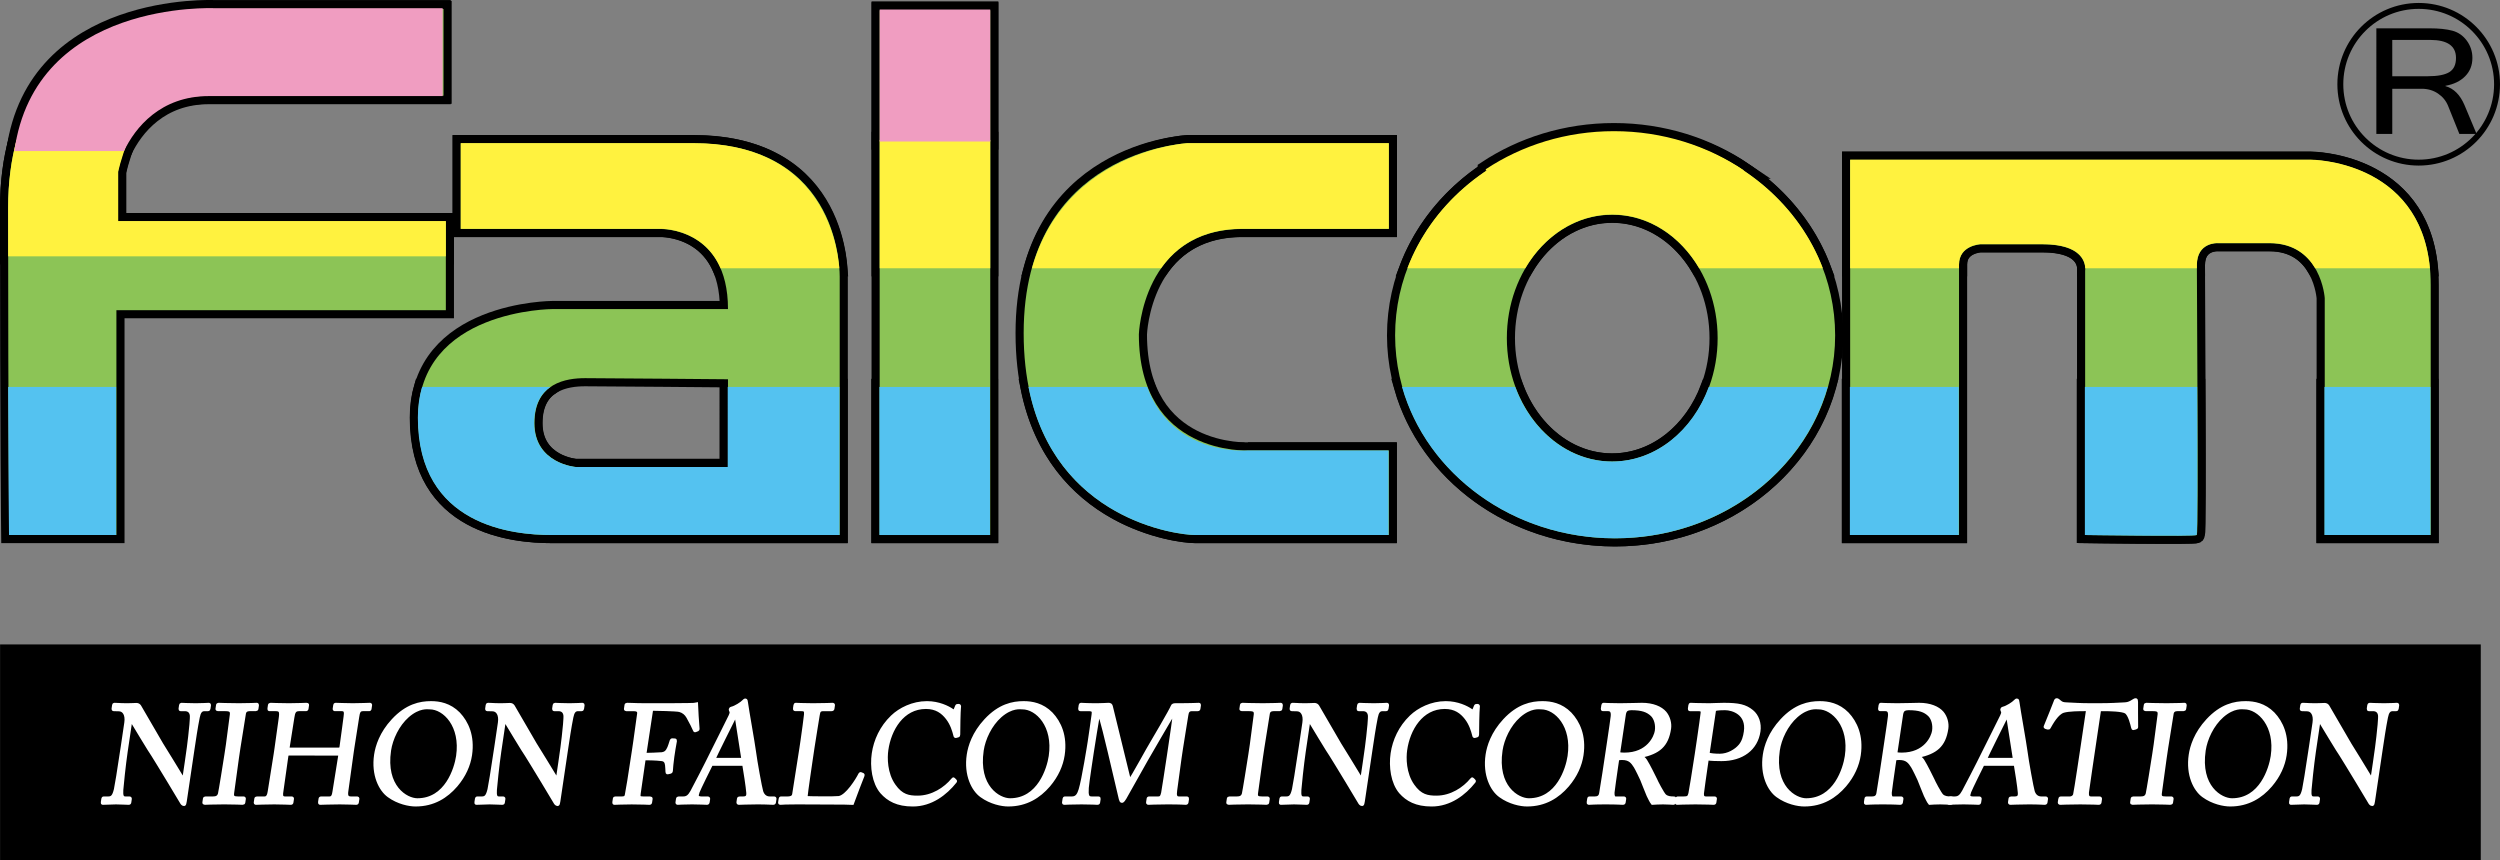 <?xml version="1.0" encoding="utf-8"?>
<!-- Generator: Adobe Illustrator 12.0.0, SVG Export Plug-In . SVG Version: 6.00 Build 51448)  -->
<!DOCTYPE svg PUBLIC "-//W3C//DTD SVG 1.1 Basic//EN" "http://www.w3.org/Graphics/SVG/1.1/DTD/svg11-basic.dtd">
<svg  version="1.1" baseProfile="basic" id="レイヤー_1" xmlns="http://www.w3.org/2000/svg" xmlns:xlink="http://www.w3.org/1999/xlink"
	 width="845.526" height="290.954" viewBox="0 0 845.526 290.954" overflow="visible" enable-background="new 0 0 845.526 290.954"
	 xml:space="preserve">
<rect x="0" y="0" width="845.526" height="290.954" fill="#808080" stroke="none"/>
<g>
	<g>
		<path fill="none" stroke="#000000" stroke-width="5.496" d="M3.14,180.945h36.23v-76.043h111.419V74.852H39.373V62.769
			c0,0,0.388-30.421,31.554-30.421c31.168,0,79.084,0,79.084,0V3.042H72.875c0,0-70.127-4.243-70.127,67.357
			C2.748,148.302,3.14,180.945,3.14,180.945z"/>
		<rect x="297.512" y="3.504" fill="none" stroke="#000000" stroke-width="5.496" width="37.401" height="177.441"/>
		<path fill="none" stroke="#000000" stroke-width="5.496" d="M469.715,77.445V48.479h-68.178c0,0-55.321,2.258-55.321,64.21
			c0,61.954,51.424,68.256,58.049,68.256s65.451,0,65.451,0v-28.597h-47.53c0,0-37.01,1.888-37.01-39.288
			c0,0,1.169-35.615,35.063-35.615C454.132,77.445,469.715,77.445,469.715,77.445z"/>
		<g>
			<path fill="none" stroke="#000000" stroke-width="5.496" d="M234.523,48.479c-50.645,0-78.694,0-78.694,0v28.966h67.395
				c0,0,22.989-0.743,22.989,27.081h-59.222c0,0-45.579,0-45.579,36.729s32.334,39.69,45.19,39.69c12.857,0,97.396,0,97.396,0
				s0-85.691,0-86.807C283.998,93.026,285.17,48.479,234.523,48.479z M246.211,157.949h-51.424c0,0-14.025-1.115-14.025-14.842
				c0-13.721,10.911-15.212,17.142-15.212c6.235,0,48.309,0.375,48.309,0.375L246.211,157.949L246.211,157.949z"/>
		</g>
		<rect x="297.42" y="130.868" fill="none" stroke="#000000" stroke-width="5.496" width="37.401" height="50.079"/>
		<path fill="none" stroke="#000000" stroke-width="5.496" d="M246.121,157.945h-51.426c0,0-14.026-1.111-14.026-14.838
			c0-6.357,2.352-10.07,5.487-12.239h-43.402c-0.906,3.093-1.431,6.524-1.431,10.382c0,36.728,32.333,39.695,45.192,39.695
			c12.857,0,97.398,0,97.398,0s0-26.397,0-50.081h-37.789v27.079h-0.003V157.945z"/>
		<path fill="none" stroke="#000000" stroke-width="5.496" d="M387.987,130.868h-40.152c8.917,45.026,50.429,50.079,56.333,50.079
			c6.627,0,65.451,0,65.451,0V152.35h-47.53C422.09,152.35,396.693,154.558,387.987,130.868z"/>
		<path fill="none" stroke="#000000" stroke-width="5.496" d="M349.025,90.728h43.654c5.045-7.191,13.466-13.354,27.559-13.354
			c33.893,0,49.479-0.002,49.479-0.002V48.407h-68.178C401.537,48.407,360.243,50.887,349.025,90.728z"/>
		<rect x="297.514" y="47.325" fill="none" stroke="#000000" stroke-width="5.496" width="37.399" height="43.403"/>
		<path fill="none" stroke="#000000" stroke-width="5.496" d="M39.977,58.084c0,0,0.748-3.875,3.365-10.758H5.608
			c-1.812,6.711-2.858,14.324-2.858,23c0,7.185,0.004,9.943,0.008,16.37h148.034V74.777H39.977V58.084z"/>
		<g>
			<path fill="none" stroke="#000000" stroke-width="5.496" d="M625.741,180.945V54.077h155.832c0,0,40.521,0,40.521,42.291
				c0,37.838,0,84.581,0,84.581h-35.843v-80.133c0,0-1.169-18.55-18.701-18.55h-17.532c0,0-7.013-0.368-7.013,7.42
				c0,7.791,0.585,90.701,0,91.259c-0.584,0.555-37.789,0-37.789,0V91.547c0,0,1.556-8.906-14.412-8.906
				c-15.975,0-21.038,0-21.038,0s-7.206,0.37-7.206,6.86c0,6.494,0,91.443,0,91.443L625.741,180.945L625.741,180.945z"/>
			<path fill="none" stroke="#000000" stroke-width="5.496" d="M786.156,130.868v50.079h35.839c0,0,0-23.167,0-50.079H786.156z"/>
			<path fill="none" stroke="#000000" stroke-width="5.496" d="M705.127,130.868v50.079c0,0,37.203,0.558,37.79,0
				c0.325-0.308,0.287-25.966,0.191-50.079H705.127z"/>
			<path fill="none" stroke="#000000" stroke-width="5.496" d="M625.647,180.945h36.815c0,0,0-25.823,0-50.081h-36.815V180.945z"/>
			<path fill="none" stroke="#000000" stroke-width="5.496" d="M781.573,54.001H625.74v36.727h36.817c0-0.553,0-1.021,0-1.298
				c0-6.496,7.206-6.86,7.206-6.86s5.066,0,21.038,0c13.156,0,14.417,6.027,14.455,8.158h37.753
				c-0.003-0.451-0.003-0.839-0.003-1.111c0-7.792,7.012-7.418,7.012-7.418h17.532c8.295,0,12.902,4.156,15.48,8.532h38.779
				C818.407,54.031,781.573,54.001,781.573,54.001z"/>
		</g>
		<path fill="none" stroke="#000000" stroke-width="5.496" d="M234.525,48.407c-50.646,0-78.696,0-78.696,0v28.967h67.395
			c0,0,14.53-0.455,20.484,13.354h40.158C283.035,80.663,277.029,48.407,234.525,48.407z"/>
		<g>
			<g>
				<path fill="none" stroke="#000000" stroke-width="5.496" d="M546.254,44.8c-41.098,0-74.412,30.729-74.412,68.63
					c0,37.903,33.314,68.628,74.412,68.628c41.094,0,74.41-30.727,74.41-68.628C620.662,75.525,587.347,44.8,546.254,44.8z
					 M545.276,156.092c-19.685,0-35.644-18.687-35.644-41.732c0-23.05,15.959-41.735,35.644-41.735
					c19.689,0,35.646,18.685,35.646,41.735C580.926,137.407,564.967,156.092,545.276,156.092z"/>
			</g>
			<path fill="none" stroke="#000000" stroke-width="5.496" d="M545.188,156.092c-14.678,0-27.273-10.394-32.739-25.229h-38.271
				c8.369,29.46,37.422,51.196,71.981,51.196c34.563,0,63.618-21.736,71.982-51.196h-40.218
				C572.461,145.698,559.866,156.092,545.188,156.092z"/>
			<path fill="none" stroke="#000000" stroke-width="5.496" d="M566.508,47.325H525.98c-23.355,6.086-42.038,22.413-49.988,43.403
				h39.863c6.424-10.973,17.198-18.179,29.416-18.179c12.219,0,22.995,7.206,29.413,18.179h41.81
				C608.548,69.737,589.86,53.41,566.508,47.325z"/>
			<path fill="none" stroke="#000000" stroke-width="5.496" d="M545.862,44.364c-16.177,0-31.131,4.775-43.343,12.86v0.499h87.442
				C577.621,49.333,562.369,44.364,545.862,44.364z"/>
		</g>
		<path fill="none" stroke="#000000" stroke-width="5.496" d="M4.856,51.103h37.071c3.799-7.956,12.354-18.607,28.697-18.607
			c31.167,0,79.084,0,79.084,0V2.779H72.572C72.572,2.779,11.871-0.162,4.856,51.103z"/>
		<rect x="297.514" y="3.219" fill="none" stroke="#000000" stroke-width="5.496" width="37.399" height="44.643"/>
	</g>
	<path fill="#8CC456" d="M3.14,180.945h36.23v-76.043h111.419V74.852H39.373V62.769c0,0,0.388-30.421,31.554-30.421
		c31.168,0,79.084,0,79.084,0V3.042H72.875c0,0-70.127-4.243-70.127,67.357C2.748,148.302,3.14,180.945,3.14,180.945z"/>
	<path fill="#54C2F0" d="M3.048,180.945h36.23v-50.077H2.748C2.867,165.599,3.048,180.945,3.048,180.945z"/>
	<rect x="297.512" y="3.504" fill="#8CC456" width="37.401" height="177.441"/>
	<path fill="#8CC456" d="M469.715,77.445V48.479h-68.178c0,0-55.321,2.258-55.321,64.21c0,61.954,51.424,68.256,58.049,68.256
		s65.451,0,65.451,0v-28.597h-47.53c0,0-37.01,1.888-37.01-39.288c0,0,1.169-35.615,35.063-35.615
		C454.132,77.445,469.715,77.445,469.715,77.445z"/>
	<g>
		<path fill="#8CC456" d="M234.523,48.479c-50.645,0-78.694,0-78.694,0v28.966h67.395c0,0,22.989-0.743,22.989,27.081h-59.222
			c0,0-45.579,0-45.579,36.729s32.334,39.69,45.19,39.69c12.857,0,97.396,0,97.396,0s0-85.691,0-86.807
			C283.998,93.026,285.17,48.479,234.523,48.479z M246.211,157.949h-51.424c0,0-14.025-1.115-14.025-14.842
			c0-13.721,10.911-15.212,17.142-15.212c6.235,0,48.309,0.375,48.309,0.375L246.211,157.949L246.211,157.949z"/>
	</g>
	<rect x="297.42" y="130.868" fill="#54C2F0" width="37.401" height="50.079"/>
	<path fill="#54C2F0" d="M246.121,157.945h-51.426c0,0-14.026-1.111-14.026-14.838c0-6.357,2.352-10.07,5.487-12.239h-43.402
		c-0.906,3.093-1.431,6.524-1.431,10.382c0,36.728,32.333,39.695,45.192,39.695c12.857,0,97.398,0,97.398,0s0-26.397,0-50.081
		h-37.789v27.079h-0.003V157.945z"/>
	<path fill="#54C2F0" d="M387.987,130.868h-40.152c8.917,45.026,50.429,50.079,56.333,50.079c6.627,0,65.451,0,65.451,0V152.35
		h-47.53C422.09,152.35,396.693,154.558,387.987,130.868z"/>
	<path fill="#FFF23F" d="M349.025,90.728h43.654c5.045-7.191,13.466-13.354,27.559-13.354c33.893,0,49.479-0.002,49.479-0.002
		V48.407h-68.178C401.537,48.407,360.243,50.887,349.025,90.728z"/>
	<rect x="297.514" y="47.325" fill="#FFF23F" width="37.399" height="43.403"/>
	<path fill="#FFF23F" d="M39.977,58.084c0,0,0.748-3.875,3.365-10.758H5.608c-1.812,6.711-2.858,14.324-2.858,23
		c0,7.185,0.004,9.943,0.008,16.37h148.034V74.777H39.977V58.084z"/>
	<g>
		<path fill="#8CC456" d="M625.741,180.945V54.077h155.832c0,0,40.521,0,40.521,42.291c0,37.838,0,84.581,0,84.581h-35.843v-80.133
			c0,0-1.169-18.55-18.701-18.55h-17.532c0,0-7.013-0.368-7.013,7.42c0,7.791,0.585,90.701,0,91.259c-0.584,0.555-37.789,0-37.789,0
			V91.547c0,0,1.556-8.906-14.412-8.906c-15.975,0-21.038,0-21.038,0s-7.206,0.37-7.206,6.86c0,6.494,0,91.443,0,91.443
			L625.741,180.945L625.741,180.945z"/>
		<path fill="#54C2F0" d="M786.156,130.868v50.079h35.839c0,0,0-23.167,0-50.079H786.156z"/>
		<path fill="#54C2F0" d="M705.127,130.868v50.079c0,0,37.203,0.558,37.79,0c0.325-0.308,0.287-25.966,0.191-50.079H705.127z"/>
		<path fill="#54C2F0" d="M625.647,180.945h36.815c0,0,0-25.823,0-50.081h-36.815V180.945z"/>
		<path fill="#FFF23F" d="M781.573,54.001H625.74v36.727h36.817c0-0.553,0-1.021,0-1.298c0-6.496,7.206-6.86,7.206-6.86
			s5.066,0,21.038,0c13.156,0,14.417,6.027,14.455,8.158h37.753c-0.003-0.451-0.003-0.839-0.003-1.111
			c0-7.792,7.012-7.418,7.012-7.418h17.532c8.295,0,12.902,4.156,15.48,8.532h38.779C818.407,54.031,781.573,54.001,781.573,54.001z
			"/>
	</g>
	<path fill="#FFF23F" d="M234.525,48.407c-50.646,0-78.696,0-78.696,0v28.967h67.395c0,0,14.53-0.455,20.484,13.354h40.158
		C283.035,80.663,277.029,48.407,234.525,48.407z"/>
	<g>
		<g>
			<path fill="#8CC456" d="M546.254,44.8c-41.098,0-74.412,30.729-74.412,68.63c0,37.903,33.314,68.628,74.412,68.628
				c41.094,0,74.41-30.727,74.41-68.628C620.662,75.525,587.347,44.8,546.254,44.8z M545.276,156.092
				c-19.685,0-35.644-18.687-35.644-41.732c0-23.05,15.959-41.735,35.644-41.735c19.689,0,35.646,18.685,35.646,41.735
				C580.926,137.407,564.967,156.092,545.276,156.092z"/>
		</g>
		<path fill="#54C2F0" d="M545.188,156.092c-14.678,0-27.273-10.394-32.739-25.229h-38.271c8.369,29.46,37.422,51.196,71.981,51.196
			c34.563,0,63.618-21.736,71.982-51.196h-40.218C572.461,145.698,559.866,156.092,545.188,156.092z"/>
		<path fill="#FFF23F" d="M566.508,47.325H525.98c-23.355,6.086-42.038,22.413-49.988,43.403h39.863
			c6.424-10.973,17.198-18.179,29.416-18.179c12.219,0,22.995,7.206,29.413,18.179h41.81
			C608.548,69.737,589.86,53.41,566.508,47.325z"/>
		<path fill="#FFF23F" d="M545.862,44.364c-16.177,0-31.131,4.775-43.343,12.86v0.499h87.442
			C577.621,49.333,562.369,44.364,545.862,44.364z"/>
	</g>
	<path fill="#F09DC1" d="M4.856,51.103h37.071c3.799-7.956,12.354-18.607,28.697-18.607c31.167,0,79.084,0,79.084,0V2.779H72.572
		C72.572,2.779,11.871-0.162,4.856,51.103z"/>
	<rect x="297.514" y="3.219" fill="#F09DC1" width="37.399" height="44.643"/>
</g>
<g>
	<g>
		<path d="M837.607,45.302h-5.825l-3.828-9.528c-0.686-1.689-1.822-3.07-3.412-4.143c-1.591-1.072-3.422-1.608-5.492-1.608h-9.959
			v15.279h-5.383V9.578h18.004c3.145,0,5.715,0.268,7.712,0.804s3.624,1.666,4.882,3.387c1.258,1.722,1.887,3.664,1.887,5.824
			c0,2.47-0.813,4.533-2.441,6.19c-1.627,1.657-3.855,2.737-6.686,3.241v0.097c2.83,0.796,4.984,2.949,6.465,6.458L837.607,45.302z
			 M809.091,25.783h12.012c3.347,0,5.773-0.463,7.281-1.389c1.507-0.926,2.261-2.526,2.261-4.801c0-4.062-2.903-6.092-8.71-6.092
			h-12.844V25.783z"/>
	</g>
	<circle fill="none" stroke="#000000" stroke-width="2" cx="818.026" cy="28.5" r="26.5"/>
</g>
<rect x="0.026" y="217.954" width="839" height="73"/>
<g>
	<path fill="#FFFFFF" stroke="#FFFFFF" d="M42.536,244.436c0.411-2.769-0.689-4.317-2.278-4.364l-1.812-0.047
		c-0.222,0-0.238-0.188-0.217-0.329l0.181-1.22c0.028-0.188,0.085-0.281,0.307-0.281s0.569,0.047,1.234,0.047
		c0.658,0.047,1.626,0.094,3.134,0.094c1.507,0,2.453-0.094,2.984-0.094c0.577,0,0.904,0.188,1.195,0.61
		c0.18,0.281,7.026,12.106,7.417,12.763c0.39,0.657,6.441,10.371,7.282,11.873h0.178l0.829-5.584
		c0.62-4.177,0.917-6.477,1.177-8.822c0.227-1.83,0.688-6.429,0.541-7.227c-0.181-1.173-0.926-1.83-2.167-1.83h-1.419
		c-0.177,0-0.252-0.095-0.217-0.329l0.181-1.22c0.028-0.188,0.13-0.281,0.307-0.281c0.621,0,2.019,0.141,4.856,0.141
		c2.66,0,3.746-0.141,4.322-0.141c0.311,0,0.333,0.141,0.306,0.328l-0.174,1.173c-0.028,0.188-0.138,0.329-0.314,0.329h-1.197
		c-1.197,0-1.759,0.797-2.113,2.58c-0.643,3.145-1.333,7.79-1.786,10.841l-2.604,17.55c-0.098,0.657-0.212,1.126-0.389,1.126
		c-0.532,0-0.848-0.563-0.953-0.75c-0.03-0.094-2.131-3.566-4.336-7.227c-2.497-4.083-5.093-8.4-5.317-8.682
		c-0.417-0.47-6.967-11.31-7.177-11.685h-0.267l-1.546,10.417c-0.648,4.364-1.428,12.014-1.479,12.952
		c-0.094,1.83,0.04,2.722,1.237,2.722h1.33c0.311,0,0.333,0.141,0.292,0.422l-0.153,1.032c-0.042,0.282-0.1,0.376-0.41,0.376
		c-0.443,0-3.083-0.141-4.28-0.141c-0.931,0-4.011,0.141-4.454,0.141c-0.177,0-0.208-0.094-0.173-0.328l0.181-1.221
		c0.021-0.141,0.087-0.281,0.309-0.281h1.507c1.286,0,1.857-0.563,2.42-2.862c0.221-0.892,1.104-6.241,2.344-14.595L42.536,244.436z
		"/>
	<path fill="#FFFFFF" stroke="#FFFFFF" d="M76.896,251.896c0.167-1.126,1.288-9.572,1.348-10.277
		c0.079-1.126-0.294-1.595-1.98-1.595h-2.571c-0.222,0-0.341-0.095-0.313-0.281l0.188-1.268c0.028-0.188,0.174-0.281,0.352-0.281
		c0.532,0,2.772,0.141,6.895,0.141c3.946,0,5.385-0.141,6.006-0.141c0.222,0,0.29,0.141,0.262,0.328l-0.174,1.173
		c-0.035,0.234-0.182,0.329-0.403,0.329h-2.084c-0.887,0-1.607,0.375-1.747,1.314c-0.069,0.468-1.742,10.839-1.825,11.402
		l-0.536,3.613c-0.07,0.469-1.546,11.309-1.622,11.825c-0.216,1.454,0.414,1.689,1.833,1.689h1.817c0.222,0,0.34,0.094,0.306,0.328
		l-0.181,1.22c-0.028,0.188-0.174,0.282-0.44,0.282c-0.532,0-2.285-0.141-6.143-0.141c-4.212,0-6.139,0.141-6.626,0.141
		c-0.222,0-0.342-0.094-0.314-0.282l0.188-1.267c0.028-0.188,0.176-0.281,0.397-0.281h2.482c0.887,0,1.838-0.142,2.197-1.361
		c0.193-0.703,1.831-10.84,2.2-13.327L76.896,251.896z"/>
	<path fill="#FFFFFF" stroke="#FFFFFF" d="M93.347,253.069c0.432-2.909,1.283-9.244,1.395-9.995c0.355-2.393,0.142-3.05-1.499-3.05
		H91.16c-0.222,0-0.252-0.095-0.21-0.375l0.167-1.127c0.035-0.234,0.182-0.328,0.403-0.328c0.887,0,2.285,0.141,6.186,0.141
		c3.458,0,5.076-0.141,5.917-0.141c0.311,0,0.437,0.047,0.409,0.234l-0.181,1.221c-0.042,0.28-0.145,0.375-0.41,0.375h-2.261
		c-1.508,0-1.848,0.797-2.126,2.674c-0.098,0.658-1.106,6.853-1.496,9.479l-0.118,0.798c-0.035,0.234,0.077,0.376,0.477,0.376
		h16.404c0.665,0,0.9-0.094,0.991-0.704l0.069-0.47c0.397-2.675,1.232-9.197,1.316-9.76c0.223-1.503,0.178-2.394-1.108-2.394h-2.305
		c-0.222,0-0.297-0.095-0.262-0.329l0.181-1.22c0.028-0.188,0.085-0.281,0.307-0.281c0.932,0,2.817,0.141,5.832,0.141
		s4.854-0.141,5.696-0.141c0.311,0,0.341,0.094,0.299,0.376l-0.167,1.125c-0.042,0.282-0.137,0.329-0.403,0.329h-1.995
		c-1.285,0-1.538,0.797-1.788,2.486c-0.098,0.657-1.363,8.588-1.62,10.324l-0.237,1.596c-0.223,1.501-1.458,10.417-1.811,13.092
		c-0.25,1.689,0.095,2.347,1.425,2.347h1.95c0.311,0,0.385,0.094,0.351,0.328l-0.167,1.126c-0.042,0.282-0.145,0.376-0.41,0.376
		c-0.843,0-2.329-0.141-5.566-0.141c-3.856,0-5.296,0.141-6.626,0.141c-0.178,0-0.246-0.141-0.218-0.328l0.174-1.174
		c0.035-0.234,0.138-0.328,0.404-0.328h2.793c1.063,0,1.33-0.892,1.518-2.158c0.372-2.206,1.582-9.762,1.832-11.45l0.098-0.657
		c0.077-0.517-0.138-0.563-0.892-0.563H97.754c-0.488,0-0.642,0.141-0.69,0.47l-0.146,0.985c-0.188,1.267-1.216,8.493-1.659,11.778
		c-0.123,1.126,0.25,1.596,1.182,1.596h2.172c0.267,0,0.341,0.094,0.307,0.328l-0.174,1.174c-0.035,0.234-0.137,0.328-0.404,0.328
		c-0.842,0-2.373-0.141-5.565-0.141c-3.813,0-5.163,0.141-6.183,0.141c-0.222,0-0.297-0.094-0.262-0.328l0.181-1.221
		c0.028-0.188,0.175-0.281,0.353-0.281h2.615c1.108,0,1.408-1.127,1.576-2.253c0.372-2.205,1.812-11.309,1.993-12.529
		L93.347,253.069z"/>
	<path fill="#FFFFFF" stroke="#FFFFFF" d="M131.473,269.212c-2.848-2.018-5.466-7.086-4.449-13.938
		c0.425-2.862,1.796-7.32,5.857-11.685c4.646-5.02,9.175-5.959,12.9-5.959c2.793,0,6.337,0.61,9.38,3.708
		c2.798,2.955,4.953,7.555,3.992,14.03c-0.508,3.426-2.057,6.992-4.85,10.276c-3.27,3.801-7.633,6.617-13.751,6.617
		C138.379,272.263,134.634,271.511,131.473,269.212z M154.753,255.744c1.525-10.276-4.493-16.33-9.414-16.33
		c-0.665,0-3.596-0.563-7.416,2.769c-3.417,3.003-5.583,7.742-6.154,11.591c-1.832,12.342,5.634,16.706,9.402,16.706
		C150.925,270.479,154.133,259.921,154.753,255.744z"/>
	<path fill="#FFFFFF" stroke="#FFFFFF" d="M168.89,244.436c0.411-2.769-0.689-4.317-2.278-4.364l-1.812-0.047
		c-0.222,0-0.238-0.188-0.217-0.329l0.181-1.22c0.028-0.188,0.085-0.281,0.307-0.281s0.569,0.047,1.234,0.047
		c0.658,0.047,1.626,0.094,3.134,0.094c1.507,0,2.453-0.094,2.984-0.094c0.577,0,0.904,0.188,1.195,0.61
		c0.18,0.281,7.026,12.106,7.417,12.763c0.39,0.657,6.441,10.371,7.282,11.873h0.178l0.829-5.584
		c0.62-4.177,0.917-6.477,1.177-8.822c0.227-1.83,0.688-6.429,0.541-7.227c-0.181-1.173-0.926-1.83-2.167-1.83h-1.419
		c-0.177,0-0.252-0.095-0.217-0.329l0.181-1.22c0.028-0.188,0.13-0.281,0.307-0.281c0.621,0,2.019,0.141,4.856,0.141
		c2.66,0,3.746-0.141,4.322-0.141c0.311,0,0.333,0.141,0.306,0.328l-0.174,1.173c-0.028,0.188-0.138,0.329-0.314,0.329h-1.197
		c-1.197,0-1.759,0.797-2.113,2.58c-0.643,3.145-1.333,7.79-1.786,10.841l-2.604,17.55c-0.098,0.657-0.212,1.126-0.389,1.126
		c-0.532,0-0.848-0.563-0.953-0.75c-0.03-0.094-2.131-3.566-4.336-7.227c-2.497-4.083-5.093-8.4-5.317-8.682
		c-0.417-0.47-6.967-11.31-7.177-11.685h-0.267l-1.546,10.417c-0.648,4.364-1.428,12.014-1.479,12.952
		c-0.094,1.83,0.04,2.722,1.237,2.722h1.33c0.311,0,0.333,0.141,0.292,0.422l-0.153,1.032c-0.042,0.282-0.1,0.376-0.41,0.376
		c-0.443,0-3.083-0.141-4.28-0.141c-0.931,0-4.011,0.141-4.454,0.141c-0.177,0-0.208-0.094-0.173-0.328l0.181-1.221
		c0.021-0.141,0.087-0.281,0.309-0.281h1.507c1.286,0,1.857-0.563,2.42-2.862c0.221-0.892,1.104-6.241,2.344-14.595L168.89,244.436z
		"/>
	<path fill="#FFFFFF" stroke="#FFFFFF" d="M214.699,250.629c0.307-2.063,1.2-8.681,1.283-9.244c0.132-0.892-0.418-1.36-1.615-1.36
		h-2.571c-0.178,0-0.297-0.095-0.269-0.281l0.188-1.268c0.028-0.188,0.174-0.281,0.352-0.281c0.266,0,0.791,0.047,1.811,0.047
		c1.013,0.047,2.513,0.094,4.641,0.094c0.754,0,16.309,0.047,17.052-0.188c0.015,0.798,0.404,7.133,0.534,8.354
		c0.017,0.188-0.042,0.282-0.137,0.328l-0.847,0.328c-0.14,0.048-0.215-0.046-0.306-0.328c-0.288-0.751-1.183-2.486-2.197-4.317
		c-0.593-1.078-1.539-1.876-2.775-2.205c-1.066-0.281-8.095-0.422-9.425-0.422c-0.091,0.609-1.535,10.041-1.959,12.904l-0.348,2.347
		c0.62,0,5.296-0.142,5.842-0.234c1.003-0.188,1.643-0.611,2.258-2.065c0.202-0.469,0.525-1.455,0.785-2.3
		c0.072-0.187,0.181-0.328,0.358-0.328l0.88,0.048c0.178,0,0.246,0.14,0.218,0.328c-0.207,0.797-0.785,4.691-0.883,5.349
		c-0.25,1.689-0.452,3.942-0.502,4.881c-0.035,0.234-0.138,0.329-0.366,0.375l-0.87,0.188c-0.229,0.046-0.253-0.095-0.262-0.329
		c0.011-0.375-0.09-1.782-0.147-2.3c-0.143-1.126-0.591-1.689-1.546-1.829c-2.042-0.282-5.279-0.282-5.988-0.282l-0.258,1.737
		c-0.208,1.407-1.335,9.29-1.439,9.994c-0.188,1.267-0.001,1.502,1.507,1.502h2.172c0.267,0,0.385,0.094,0.357,0.281l-0.174,1.173
		c-0.042,0.282-0.145,0.376-0.41,0.376c-0.443,0-2.196-0.141-6.01-0.141c-3.458,0-5.163,0.141-5.828,0.141
		c-0.178,0-0.252-0.094-0.217-0.328l0.188-1.268c0.028-0.188,0.167-0.234,0.344-0.234h1.995c1.153,0,1.536-0.188,1.705-1.033
		c0.228-0.938,1.194-6.851,2.393-14.921L214.699,250.629z"/>
	<path fill="#FFFFFF" stroke="#FFFFFF" d="M240.617,258.513c-0.618,1.174-4.115,8.307-4.482,9.292
		c-0.093,0.328-0.252,0.798-0.287,1.031c-0.098,0.658,0.379,1.033,1.354,1.033h2.084c0.31,0,0.429,0.094,0.395,0.328l-0.16,1.08
		c-0.049,0.328-0.196,0.422-0.418,0.422c-0.62,0-2.417-0.141-5.033-0.141c-3.236,0-4.232,0.141-4.854,0.141
		c-0.222,0-0.296-0.094-0.254-0.376l0.167-1.126c0.035-0.234,0.226-0.328,0.403-0.328h1.552c1.33,0,2.048-0.657,2.892-2.158
		c0.422-0.752,4.947-9.433,6.803-13.28c0.45-0.939,5.539-11.028,6.125-12.294c0.202-0.47,0.515-1.08,0.282-1.596
		c-0.106-0.188-0.248-0.423-0.22-0.611c0.021-0.14,0.138-0.328,0.461-0.422c1.284-0.281,3.443-1.689,4.029-2.347
		c0.256-0.234,0.417-0.422,0.639-0.422c0.266,0,0.313,0.281,0.369,0.798c0.404,2.956,2.302,13.468,2.698,16.472
		c0.478,3.659,2.064,12.388,2.482,13.748c0.524,1.549,1.593,2.112,2.701,2.112h1.464c0.266,0,0.333,0.141,0.306,0.328l-0.174,1.174
		c-0.035,0.234-0.181,0.328-0.492,0.328c-0.798,0-1.709-0.141-5.3-0.141c-3.68,0-5.252,0.141-6.271,0.141
		c-0.222,0-0.335-0.141-0.293-0.422l0.16-1.08c0.042-0.281,0.183-0.328,0.448-0.328h1.108c1.241,0,1.71-0.47,1.595-1.783
		c-0.104-1.689-1.031-7.696-1.372-9.573H240.617z M251.242,256.823c-0.19-1.407-2.04-13.139-2.157-13.843
		c-0.084-0.328-0.124-0.656-0.257-0.656c-0.178,0-0.403,0.328-0.593,0.703c-0.313,0.61-6.307,12.623-6.791,13.796H251.242z"/>
	<path fill="#FFFFFF" stroke="#FFFFFF" d="M271.239,250.535c0.446-3.003,1.095-7.977,1.176-8.822c0.092-1.22-0.06-1.688-1.39-1.688
		h-2.084c-0.266,0-0.276-0.234-0.241-0.469l0.153-1.033c0.035-0.234,0.094-0.328,0.359-0.328c0.488,0,2.063,0.141,5.743,0.141
		c4.301,0,6.184-0.141,6.583-0.141c0.354,0,0.378,0.141,0.344,0.376l-0.16,1.079c-0.035,0.234-0.145,0.375-0.499,0.375h-2.66
		c-1.375,0-1.622,0.469-1.823,1.83c-0.091,0.61-1.275,7.696-1.763,10.98l-0.599,4.035c-0.118,0.798-1.623,10.935-1.775,12.857
		c0.961,0.095,9.726,0.188,11.128,0c2.679-0.422,6.175-6.053,7.066-7.883c0.117-0.188,0.22-0.281,0.382-0.188l0.668,0.281
		c0.119,0.095,0.112,0.141,0.026,0.423c-0.183,0.328-3.105,8.07-3.559,9.338c-0.569-0.047-4.021-0.094-7.967-0.094
		c-3.938-0.047-8.284-0.047-10.678-0.047c-1.729,0-3.021,0.047-3.953,0.047c-0.894,0.047-1.432,0.094-1.742,0.094
		s-0.341-0.094-0.306-0.328l0.174-1.174c0.035-0.234,0.093-0.328,0.358-0.328h2.129c1.64,0,2.004-0.657,2.094-1.267
		c0.132-0.892,2-12.576,2.424-15.439L271.239,250.535z"/>
	<path fill="#FFFFFF" stroke="#FFFFFF" d="M298.138,267.944c-2.719-3.19-3.463-8.634-2.794-13.138
		c0.647-4.364,2.646-8.87,6.368-12.437c2.637-2.534,6.954-4.739,11.787-4.739c4.034,0,7.123,1.596,8.572,2.581
		c0.521,0.375,0.75,0.329,0.887,0l0.557-1.36c0.13-0.281,0.219-0.281,0.618-0.281c0.398,0,0.473,0.094,0.376,0.75
		c-0.132,0.892-0.27,7.79-0.243,9.104c0.01,0.235-0.063,0.422-0.247,0.47l-0.693,0.188c-0.229,0.047-0.311,0-0.388-0.376
		c-0.391-1.549-1.033-3.8-2.595-5.818c-1.562-2.018-3.675-3.613-7.178-3.613c-7.937,0-12.235,7.461-13.208,14.313
		c-0.404,2.722-0.393,8.023,2.466,12.06c2.486,3.566,4.957,3.942,7.927,3.942c5.01,0,9.343-2.91,11.836-5.96
		c0.167-0.235,0.264-0.281,0.375-0.141l0.506,0.469c0.119,0.095,0.194,0.188,0.026,0.423c-3.266,4.082-8.131,7.884-14.382,7.884
		C303.482,272.263,300.415,270.525,298.138,267.944z"/>
	<path fill="#FFFFFF" stroke="#FFFFFF" d="M331.911,269.212c-2.848-2.018-5.466-7.086-4.449-13.938
		c0.425-2.862,1.796-7.32,5.857-11.685c4.646-5.02,9.175-5.959,12.9-5.959c2.793,0,6.337,0.61,9.38,3.708
		c2.798,2.955,4.953,7.555,3.992,14.03c-0.508,3.426-2.057,6.992-4.85,10.276c-3.27,3.801-7.633,6.617-13.751,6.617
		C338.817,272.263,335.071,271.511,331.911,269.212z M355.19,255.744c1.525-10.276-4.493-16.33-9.414-16.33
		c-0.665,0-3.596-0.563-7.416,2.769c-3.417,3.003-5.583,7.742-6.154,11.591c-1.832,12.342,5.634,16.706,9.402,16.706
		C351.363,270.479,354.571,259.921,355.19,255.744z"/>
	<path fill="#FFFFFF" stroke="#FFFFFF" d="M382.022,264.051c0.725-0.704,6.822-11.919,7.268-12.53
		c0.408-0.656,6.878-11.685,7.15-12.622c0.165-0.517,0.659-0.563,1.103-0.563c5.896,0,7.426-0.141,7.913-0.141
		c0.222,0,0.244,0.141,0.217,0.328l-0.16,1.079c-0.042,0.282-0.107,0.423-0.418,0.423h-1.95c-1.33,0-1.588,0.845-1.748,1.924
		c-0.202,1.361-1.332,8.071-1.799,11.215l-0.487,3.285c-0.348,2.347-1.343,9.948-1.481,10.887c-0.265,1.783,0.021,2.534,1.13,2.534
		h2.616c0.266,0,0.289,0.141,0.262,0.328l-0.161,1.08c-0.041,0.281-0.106,0.422-0.461,0.422c-0.532,0-1.309-0.141-6.186-0.141
		c-4.079,0-5.829,0.141-6.406,0.141c-0.31,0-0.333-0.141-0.292-0.422l0.161-1.08c0.034-0.234,0.093-0.328,0.402-0.328h3.016
		c0.753,0,1.194-0.281,1.492-1.689c0.128-0.563,1.385-8.729,1.9-12.201l0.445-3.003c0.46-3.097,1.699-11.449,1.628-11.872h-0.088
		c-0.533,0.609-9.023,15.392-9.314,15.86c-0.351,0.563-7.047,12.53-7.287,12.952c-0.241,0.422-0.7,1.126-1.054,1.126
		c-0.267,0-0.433-0.375-0.54-0.845c-0.085-0.328-3.559-15.157-3.697-15.72c-0.521-2.159-2.996-12.671-3.533-13.232
		c-0.275,0.656-2.126,12.528-2.21,13.092s-1.597,10.464-1.708,12.106c-0.175,2.675,0.113,3.426,1.531,3.426h2.217
		c0.267,0,0.29,0.141,0.262,0.328l-0.174,1.174c-0.028,0.188-0.092,0.328-0.447,0.328c-0.488,0-1.665-0.141-5.345-0.141
		c-3.769,0-5.341,0.141-5.739,0.141c-0.354,0-0.393-0.047-0.337-0.422l0.167-1.127c0.021-0.141,0.087-0.281,0.309-0.281h2.35
		c1.685,0,2.265-1.221,2.768-2.816c1.027-3.331,2.942-15.345,3.068-16.188c0.097-0.657,1.149-7.742,1.307-9.104
		c0.115-1.079,0.258-1.736-1.561-1.736h-2.704c-0.267,0-0.29-0.141-0.262-0.329l0.181-1.22c0.021-0.141,0.085-0.281,0.352-0.281
		c0.443,0,1.62,0.141,5.388,0.141c2.083,0,3.257-0.141,3.789-0.141c0.665,0,0.904,0.188,1.035,0.798L382.022,264.051z"/>
	<path fill="#FFFFFF" stroke="#FFFFFF" d="M423.193,251.896c0.167-1.126,1.288-9.572,1.348-10.277
		c0.079-1.126-0.295-1.595-1.98-1.595h-2.571c-0.222,0-0.34-0.095-0.313-0.281l0.188-1.268c0.027-0.188,0.175-0.281,0.353-0.281
		c0.532,0,2.771,0.141,6.895,0.141c3.946,0,5.386-0.141,6.007-0.141c0.222,0,0.289,0.141,0.262,0.328l-0.175,1.173
		c-0.034,0.234-0.182,0.329-0.403,0.329h-2.084c-0.887,0-1.607,0.375-1.746,1.314c-0.07,0.468-1.742,10.839-1.825,11.402
		l-0.537,3.613c-0.069,0.469-1.545,11.309-1.622,11.825c-0.216,1.454,0.414,1.689,1.833,1.689h1.817
		c0.222,0,0.341,0.094,0.307,0.328l-0.182,1.22c-0.027,0.188-0.175,0.282-0.44,0.282c-0.532,0-2.284-0.141-6.142-0.141
		c-4.212,0-6.14,0.141-6.627,0.141c-0.222,0-0.341-0.094-0.313-0.282l0.188-1.267c0.027-0.188,0.175-0.281,0.396-0.281h2.482
		c0.887,0,1.839-0.142,2.197-1.361c0.193-0.703,1.831-10.84,2.2-13.327L423.193,251.896z"/>
	<path fill="#FFFFFF" stroke="#FFFFFF" d="M440.971,244.436c0.411-2.769-0.689-4.317-2.278-4.364l-1.812-0.047
		c-0.222,0-0.237-0.188-0.217-0.329l0.182-1.22c0.027-0.188,0.086-0.281,0.308-0.281s0.568,0.047,1.233,0.047
		c0.658,0.047,1.627,0.094,3.135,0.094c1.507,0,2.452-0.094,2.983-0.094c0.577,0,0.904,0.188,1.196,0.61
		c0.18,0.281,7.026,12.106,7.416,12.763c0.39,0.657,6.441,10.371,7.281,11.873h0.178l0.829-5.584
		c0.62-4.177,0.917-6.477,1.177-8.822c0.227-1.83,0.688-6.429,0.54-7.227c-0.181-1.173-0.926-1.83-2.167-1.83h-1.419
		c-0.177,0-0.251-0.095-0.217-0.329l0.182-1.22c0.027-0.188,0.131-0.281,0.308-0.281c0.621,0,2.019,0.141,4.855,0.141
		c2.66,0,3.746-0.141,4.322-0.141c0.311,0,0.333,0.141,0.306,0.328l-0.175,1.173c-0.027,0.188-0.138,0.329-0.314,0.329h-1.197
		c-1.197,0-1.759,0.797-2.112,2.58c-0.644,3.145-1.333,7.79-1.785,10.841l-2.605,17.55c-0.098,0.657-0.212,1.126-0.389,1.126
		c-0.532,0-0.848-0.563-0.953-0.75c-0.03-0.094-2.131-3.566-4.336-7.227c-2.497-4.083-5.094-8.4-5.317-8.682
		c-0.418-0.47-6.967-11.31-7.177-11.685h-0.267l-1.546,10.417c-0.648,4.364-1.429,12.014-1.479,12.952
		c-0.094,1.83,0.039,2.722,1.236,2.722h1.33c0.311,0,0.334,0.141,0.292,0.422l-0.153,1.032c-0.041,0.282-0.1,0.376-0.41,0.376
		c-0.443,0-3.082-0.141-4.279-0.141c-0.931,0-4.012,0.141-4.455,0.141c-0.177,0-0.207-0.094-0.173-0.328l0.182-1.221
		c0.021-0.141,0.086-0.281,0.308-0.281h1.507c1.286,0,1.857-0.563,2.421-2.862c0.221-0.892,1.104-6.241,2.344-14.595
		L440.971,244.436z"/>
	<path fill="#FFFFFF" stroke="#FFFFFF" d="M473.614,267.944c-2.719-3.19-3.463-8.634-2.794-13.138
		c0.647-4.364,2.646-8.87,6.368-12.437c2.637-2.534,6.954-4.739,11.787-4.739c4.034,0,7.123,1.596,8.572,2.581
		c0.521,0.375,0.75,0.329,0.887,0l0.558-1.36c0.129-0.281,0.218-0.281,0.617-0.281c0.398,0,0.474,0.094,0.376,0.75
		c-0.132,0.892-0.27,7.79-0.242,9.104c0.01,0.235-0.063,0.422-0.247,0.47l-0.692,0.188c-0.229,0.047-0.311,0-0.388-0.376
		c-0.392-1.549-1.032-3.8-2.596-5.818c-1.562-2.018-3.674-3.613-7.177-3.613c-7.937,0-12.235,7.461-13.209,14.313
		c-0.403,2.722-0.393,8.023,2.466,12.06c2.486,3.566,4.957,3.942,7.928,3.942c5.01,0,9.343-2.91,11.836-5.96
		c0.168-0.235,0.264-0.281,0.375-0.141l0.507,0.469c0.119,0.095,0.194,0.188,0.026,0.423c-3.267,4.082-8.131,7.884-14.382,7.884
		C478.959,272.263,475.892,270.525,473.614,267.944z"/>
	<path fill="#FFFFFF" stroke="#FFFFFF" d="M507.386,269.212c-2.848-2.018-5.466-7.086-4.448-13.938
		c0.425-2.862,1.796-7.32,5.856-11.685c4.646-5.02,9.176-5.959,12.9-5.959c2.793,0,6.337,0.61,9.381,3.708
		c2.797,2.955,4.952,7.555,3.991,14.03c-0.508,3.426-2.057,6.992-4.851,10.276c-3.269,3.801-7.632,6.617-13.75,6.617
		C514.293,272.263,510.547,271.511,507.386,269.212z M530.666,255.744c1.525-10.276-4.493-16.33-9.414-16.33
		c-0.665,0-3.596-0.563-7.416,2.769c-3.416,3.003-5.582,7.742-6.153,11.591c-1.832,12.342,5.634,16.706,9.402,16.706
		C526.839,270.479,530.046,259.921,530.666,255.744z"/>
	<path fill="#FFFFFF" stroke="#FFFFFF" d="M544.124,250.207c0.516-3.473,0.961-6.476,1.118-7.837
		c0.186-1.549-0.229-2.346-1.337-2.346h-1.773c-0.222,0-0.244-0.141-0.217-0.329l0.175-1.173c0.034-0.234,0.093-0.328,0.314-0.328
		c0.399,0,1.752,0.141,5.477,0.141c2.482,0,6.627-0.141,7.425-0.141c3.68,0,6.432,1.173,7.866,2.862
		c1.239,1.502,1.769,3.613,1.511,5.35c-0.87,5.865-3.725,8.071-9.595,9.386l-0.014,0.093c1.001,0.423,1.496,1.268,1.774,1.783
		c0.441,0.61,2.879,5.396,3.143,6.007c0.152,0.47,2.356,4.739,3.102,5.396c0.826,0.704,1.831,0.798,3.072,0.798
		c0.311,0,0.328,0.188,0.3,0.375l-0.153,1.033c-0.041,0.281-0.107,0.422-0.418,0.422c-0.354,0-1.485-0.141-3.437-0.141
		c-1.285,0-2.94,0.094-3.612,0.141c-0.418-0.47-1.156-2.065-1.465-2.675c-0.271-0.563-2.004-5.021-2.17-5.396
		c-0.128-0.329-1.755-3.707-2.189-4.363c-0.938-1.455-1.813-2.723-4.384-2.723c-0.399,0-0.843,0-1.484,0.142l-0.391,2.627
		c-0.411,2.769-1.146,8.024-1.206,8.729c-0.058,0.985,0.171,1.83,0.836,1.83h2.793c0.311,0,0.335,0.141,0.3,0.375l-0.153,1.033
		c-0.048,0.328-0.107,0.422-0.551,0.422c-0.487,0-1.574-0.141-5.786-0.141c-4.034,0-5.076,0.141-5.563,0.141
		c-0.354,0-0.333-0.141-0.299-0.376l0.16-1.079c0.035-0.234,0.056-0.375,0.277-0.375h1.817c0.976,0,1.778-0.329,1.967-1.596
		c0.778-4.646,1.433-9.057,2.095-13.515L544.124,250.207z M547.424,254.853c0.644,0.141,1.125,0.188,1.967,0.188
		c8.069,0,10.492-5.865,10.784-7.836c0.32-2.159-0.304-4.224-1.423-5.35c-1.513-1.455-3.359-2.159-7.039-2.159
		c-0.532,0-1.122,0.095-1.563,0.376c-0.345,0.234-0.644,0.75-0.755,1.502L547.424,254.853z"/>
	<path fill="#FFFFFF" stroke="#FFFFFF" d="M577.071,259.123c-0.328,2.205-1.231,8.588-1.283,9.244
		c-0.065,1.032,0.308,1.502,1.239,1.502h2.837c0.311,0,0.335,0.141,0.308,0.328l-0.168,1.126c-0.034,0.235-0.101,0.376-0.455,0.376
		c-0.621,0-1.974-0.141-6.141-0.141c-3.902,0-5.652,0.141-6.141,0.141c-0.31,0-0.333-0.141-0.306-0.328l0.175-1.174
		c0.034-0.234,0.093-0.328,0.314-0.328h1.906c1.507,0,1.853-0.235,2.174-1.502c0.114-0.469,1.334-7.789,2.142-13.232l0.801-5.397
		c0.46-3.097,1.175-8.211,1.2-8.681c0.05-0.938-0.38-1.032-1.576-1.032h-2.527c-0.222,0-0.252-0.095-0.211-0.375l0.168-1.127
		c0.034-0.234,0.094-0.328,0.315-0.328c0.487,0,2.063,0.141,6.274,0.141c0.798,0,3.435-0.141,4.897-0.141
		c5.011,0,7.283,0.516,9.538,2.347c1.861,1.501,2.757,4.129,2.36,6.804c-0.878,5.913-5.633,9.573-12.683,9.573
		c-1.64,0-3.406-0.048-4.797-0.234L577.071,259.123z M577.684,254.993c0.846,0.281,2.287,0.423,4.017,0.423
		c2.704,0,5.328-1.549,6.725-3.19c1.178-1.361,1.612-3.098,1.855-4.74c0.913-6.146-4.252-7.79-6.868-7.79
		c-0.754,0-2.571,0-3.507,0.329L577.684,254.993z"/>
	<path fill="#FFFFFF" stroke="#FFFFFF" d="M601.153,269.212c-2.848-2.018-5.466-7.086-4.448-13.938
		c0.425-2.862,1.796-7.32,5.856-11.685c4.646-5.02,9.176-5.959,12.9-5.959c2.793,0,6.337,0.61,9.381,3.708
		c2.797,2.955,4.952,7.555,3.991,14.03c-0.508,3.426-2.057,6.992-4.851,10.276c-3.269,3.801-7.632,6.617-13.75,6.617
		C608.061,272.263,604.314,271.511,601.153,269.212z M624.434,255.744c1.525-10.276-4.493-16.33-9.414-16.33
		c-0.665,0-3.596-0.563-7.416,2.769c-3.416,3.003-5.582,7.742-6.153,11.591c-1.832,12.342,5.634,16.706,9.402,16.706
		C620.606,270.479,623.813,259.921,624.434,255.744z"/>
	<path fill="#FFFFFF" stroke="#FFFFFF" d="M637.892,250.207c0.516-3.473,0.961-6.476,1.118-7.837
		c0.186-1.549-0.229-2.346-1.337-2.346h-1.773c-0.222,0-0.244-0.141-0.217-0.329l0.175-1.173c0.034-0.234,0.093-0.328,0.314-0.328
		c0.399,0,1.752,0.141,5.477,0.141c2.482,0,6.627-0.141,7.425-0.141c3.68,0,6.432,1.173,7.866,2.862
		c1.239,1.502,1.769,3.613,1.511,5.35c-0.87,5.865-3.725,8.071-9.595,9.386l-0.014,0.093c1.001,0.423,1.496,1.268,1.774,1.783
		c0.441,0.61,2.879,5.396,3.143,6.007c0.152,0.47,2.356,4.739,3.102,5.396c0.826,0.704,1.831,0.798,3.072,0.798
		c0.311,0,0.328,0.188,0.3,0.375l-0.153,1.033c-0.041,0.281-0.107,0.422-0.418,0.422c-0.354,0-1.485-0.141-3.437-0.141
		c-1.285,0-2.94,0.094-3.612,0.141c-0.418-0.47-1.156-2.065-1.465-2.675c-0.271-0.563-2.004-5.021-2.17-5.396
		c-0.128-0.329-1.755-3.707-2.189-4.363c-0.938-1.455-1.813-2.723-4.384-2.723c-0.399,0-0.843,0-1.484,0.142l-0.391,2.627
		c-0.411,2.769-1.146,8.024-1.206,8.729c-0.058,0.985,0.171,1.83,0.836,1.83h2.793c0.311,0,0.335,0.141,0.3,0.375l-0.153,1.033
		c-0.048,0.328-0.107,0.422-0.551,0.422c-0.487,0-1.574-0.141-5.786-0.141c-4.034,0-5.076,0.141-5.563,0.141
		c-0.354,0-0.333-0.141-0.299-0.376l0.16-1.079c0.035-0.234,0.056-0.375,0.277-0.375h1.817c0.976,0,1.778-0.329,1.967-1.596
		c0.778-4.646,1.433-9.057,2.095-13.515L637.892,250.207z M641.191,254.853c0.644,0.141,1.125,0.188,1.967,0.188
		c8.069,0,10.492-5.865,10.784-7.836c0.32-2.159-0.304-4.224-1.423-5.35c-1.513-1.455-3.359-2.159-7.039-2.159
		c-0.532,0-1.122,0.095-1.563,0.376c-0.345,0.234-0.644,0.75-0.755,1.502L641.191,254.853z"/>
	<path fill="#FFFFFF" stroke="#FFFFFF" d="M670.662,258.513c-0.617,1.174-4.113,8.307-4.482,9.292
		c-0.093,0.328-0.251,0.798-0.286,1.031c-0.098,0.658,0.379,1.033,1.354,1.033h2.084c0.31,0,0.43,0.094,0.396,0.328l-0.161,1.08
		c-0.048,0.328-0.196,0.422-0.418,0.422c-0.62,0-2.416-0.141-5.032-0.141c-3.236,0-4.233,0.141-4.854,0.141
		c-0.222,0-0.295-0.094-0.254-0.376l0.168-1.126c0.034-0.234,0.225-0.328,0.402-0.328h1.552c1.33,0,2.048-0.657,2.892-2.158
		c0.423-0.752,4.947-9.433,6.804-13.28c0.45-0.939,5.539-11.028,6.125-12.294c0.203-0.47,0.516-1.08,0.282-1.596
		c-0.106-0.188-0.248-0.423-0.22-0.611c0.021-0.14,0.138-0.328,0.461-0.422c1.284-0.281,3.443-1.689,4.028-2.347
		c0.257-0.234,0.418-0.422,0.64-0.422c0.266,0,0.313,0.281,0.368,0.798c0.404,2.956,2.302,13.468,2.698,16.472
		c0.478,3.659,2.063,12.388,2.481,13.748c0.524,1.549,1.593,2.112,2.701,2.112h1.464c0.266,0,0.334,0.141,0.307,0.328l-0.175,1.174
		c-0.034,0.234-0.182,0.328-0.492,0.328c-0.798,0-1.708-0.141-5.299-0.141c-3.68,0-5.253,0.141-6.272,0.141
		c-0.222,0-0.334-0.141-0.293-0.422l0.161-1.08c0.041-0.281,0.182-0.328,0.447-0.328h1.108c1.241,0,1.711-0.47,1.596-1.783
		c-0.104-1.689-1.031-7.696-1.373-9.573H670.662z M681.288,256.823c-0.19-1.407-2.04-13.139-2.157-13.843
		c-0.084-0.328-0.124-0.656-0.257-0.656c-0.178,0-0.403,0.328-0.593,0.703c-0.313,0.61-6.308,12.623-6.791,13.796H681.288z"/>
	<path fill="#FFFFFF" stroke="#FFFFFF" d="M706.037,240.024h-1.108c-1.419,0-5.276,0-7.088,0.563
		c-2.093,0.658-3.91,3.942-4.755,5.444c-0.123,0.233-0.263,0.281-0.478,0.233l-0.764-0.233c-0.125-0.047-0.252-0.095-0.121-0.376
		c0.693-1.689,3.144-7.743,3.31-8.259c0.179-0.609,0.377-0.751,0.555-0.751c0.222,0,0.348,0.047,0.504,0.188l0.514,0.422
		c0.707,0.611,1.13,0.752,2.409,0.798c2.336,0.094,4.17,0.282,8.337,0.282h2.128c4.833,0,6.768-0.188,8.954-0.282
		c0.981-0.046,1.579-0.187,2.402-0.656l0.926-0.563c0.243-0.141,0.383-0.188,0.561-0.188c0.222,0,0.289,0.142,0.287,0.751
		c0.005,0.563-0.016,6.382,0.032,8.446c0.009,0.234-0.093,0.328-0.321,0.376l-0.738,0.188c-0.184,0.047-0.222,0-0.306-0.329
		c-0.222-0.892-1.016-4.504-2.367-5.256c-1.226-0.703-5.38-0.797-7.552-0.797h-1.242l-1.984,13.373
		c-0.098,0.657-2.048,13.797-2.121,14.595c-0.086,1.173,0.164,1.877,1.228,1.877h2.794c0.398,0,0.423,0.141,0.374,0.469
		l-0.146,0.985c-0.034,0.235-0.101,0.376-0.499,0.376c-0.443,0-1.841-0.141-6.186-0.141c-4.257,0-6.141,0.141-6.761,0.141
		c-0.354,0-0.371-0.188-0.329-0.47l0.132-0.892c0.049-0.328,0.114-0.469,0.38-0.469h3.015c0.887,0,1.503-0.563,1.631-1.127
		c0.335-1.36,2.474-15.767,2.605-16.658L706.037,240.024z"/>
	<path fill="#FFFFFF" stroke="#FFFFFF" d="M728.881,251.896c0.167-1.126,1.288-9.572,1.348-10.277
		c0.079-1.126-0.295-1.595-1.98-1.595h-2.571c-0.222,0-0.34-0.095-0.313-0.281l0.188-1.268c0.027-0.188,0.175-0.281,0.353-0.281
		c0.532,0,2.771,0.141,6.895,0.141c3.946,0,5.386-0.141,6.007-0.141c0.222,0,0.289,0.141,0.262,0.328l-0.175,1.173
		c-0.034,0.234-0.182,0.329-0.403,0.329h-2.084c-0.887,0-1.607,0.375-1.746,1.314c-0.07,0.468-1.742,10.839-1.825,11.402
		l-0.537,3.613c-0.069,0.469-1.545,11.309-1.622,11.825c-0.216,1.454,0.414,1.689,1.833,1.689h1.817
		c0.222,0,0.341,0.094,0.307,0.328l-0.182,1.22c-0.027,0.188-0.175,0.282-0.44,0.282c-0.532,0-2.284-0.141-6.142-0.141
		c-4.212,0-6.14,0.141-6.627,0.141c-0.222,0-0.341-0.094-0.313-0.282l0.188-1.267c0.027-0.188,0.175-0.281,0.396-0.281h2.482
		c0.887,0,1.839-0.142,2.197-1.361c0.193-0.703,1.831-10.84,2.2-13.327L728.881,251.896z"/>
	<path fill="#FFFFFF" stroke="#FFFFFF" d="M745.196,269.212c-2.848-2.018-5.466-7.086-4.448-13.938
		c0.425-2.862,1.796-7.32,5.856-11.685c4.646-5.02,9.176-5.959,12.9-5.959c2.793,0,6.337,0.61,9.381,3.708
		c2.797,2.955,4.952,7.555,3.991,14.03c-0.508,3.426-2.057,6.992-4.851,10.276c-3.269,3.801-7.632,6.617-13.75,6.617
		C752.104,272.263,748.357,271.511,745.196,269.212z M768.477,255.744c1.525-10.276-4.493-16.33-9.414-16.33
		c-0.665,0-3.596-0.563-7.416,2.769c-3.416,3.003-5.582,7.742-6.153,11.591c-1.832,12.342,5.634,16.706,9.402,16.706
		C764.649,270.479,767.856,259.921,768.477,255.744z"/>
	<path fill="#FFFFFF" stroke="#FFFFFF" d="M782.613,244.436c0.411-2.769-0.689-4.317-2.278-4.364l-1.812-0.047
		c-0.222,0-0.237-0.188-0.217-0.329l0.182-1.22c0.027-0.188,0.086-0.281,0.308-0.281s0.568,0.047,1.233,0.047
		c0.658,0.047,1.627,0.094,3.135,0.094c1.507,0,2.452-0.094,2.983-0.094c0.577,0,0.904,0.188,1.196,0.61
		c0.18,0.281,7.026,12.106,7.416,12.763c0.39,0.657,6.441,10.371,7.281,11.873h0.178l0.829-5.584
		c0.62-4.177,0.917-6.477,1.177-8.822c0.227-1.83,0.688-6.429,0.54-7.227c-0.181-1.173-0.926-1.83-2.167-1.83h-1.419
		c-0.177,0-0.251-0.095-0.217-0.329l0.182-1.22c0.027-0.188,0.131-0.281,0.308-0.281c0.621,0,2.019,0.141,4.855,0.141
		c2.66,0,3.746-0.141,4.322-0.141c0.311,0,0.333,0.141,0.306,0.328l-0.175,1.173c-0.027,0.188-0.138,0.329-0.314,0.329h-1.197
		c-1.197,0-1.759,0.797-2.112,2.58c-0.644,3.145-1.333,7.79-1.785,10.841l-2.605,17.55c-0.098,0.657-0.212,1.126-0.389,1.126
		c-0.532,0-0.848-0.563-0.953-0.75c-0.03-0.094-2.131-3.566-4.336-7.227c-2.497-4.083-5.094-8.4-5.317-8.682
		c-0.418-0.47-6.967-11.31-7.177-11.685h-0.267l-1.546,10.417c-0.648,4.364-1.429,12.014-1.479,12.952
		c-0.094,1.83,0.039,2.722,1.236,2.722h1.33c0.311,0,0.334,0.141,0.292,0.422l-0.153,1.032c-0.041,0.282-0.1,0.376-0.41,0.376
		c-0.443,0-3.082-0.141-4.279-0.141c-0.931,0-4.012,0.141-4.455,0.141c-0.177,0-0.207-0.094-0.173-0.328l0.182-1.221
		c0.021-0.141,0.086-0.281,0.308-0.281h1.507c1.286,0,1.857-0.563,2.421-2.862c0.221-0.892,1.104-6.241,2.344-14.595
		L782.613,244.436z"/>
</g>
</svg>
